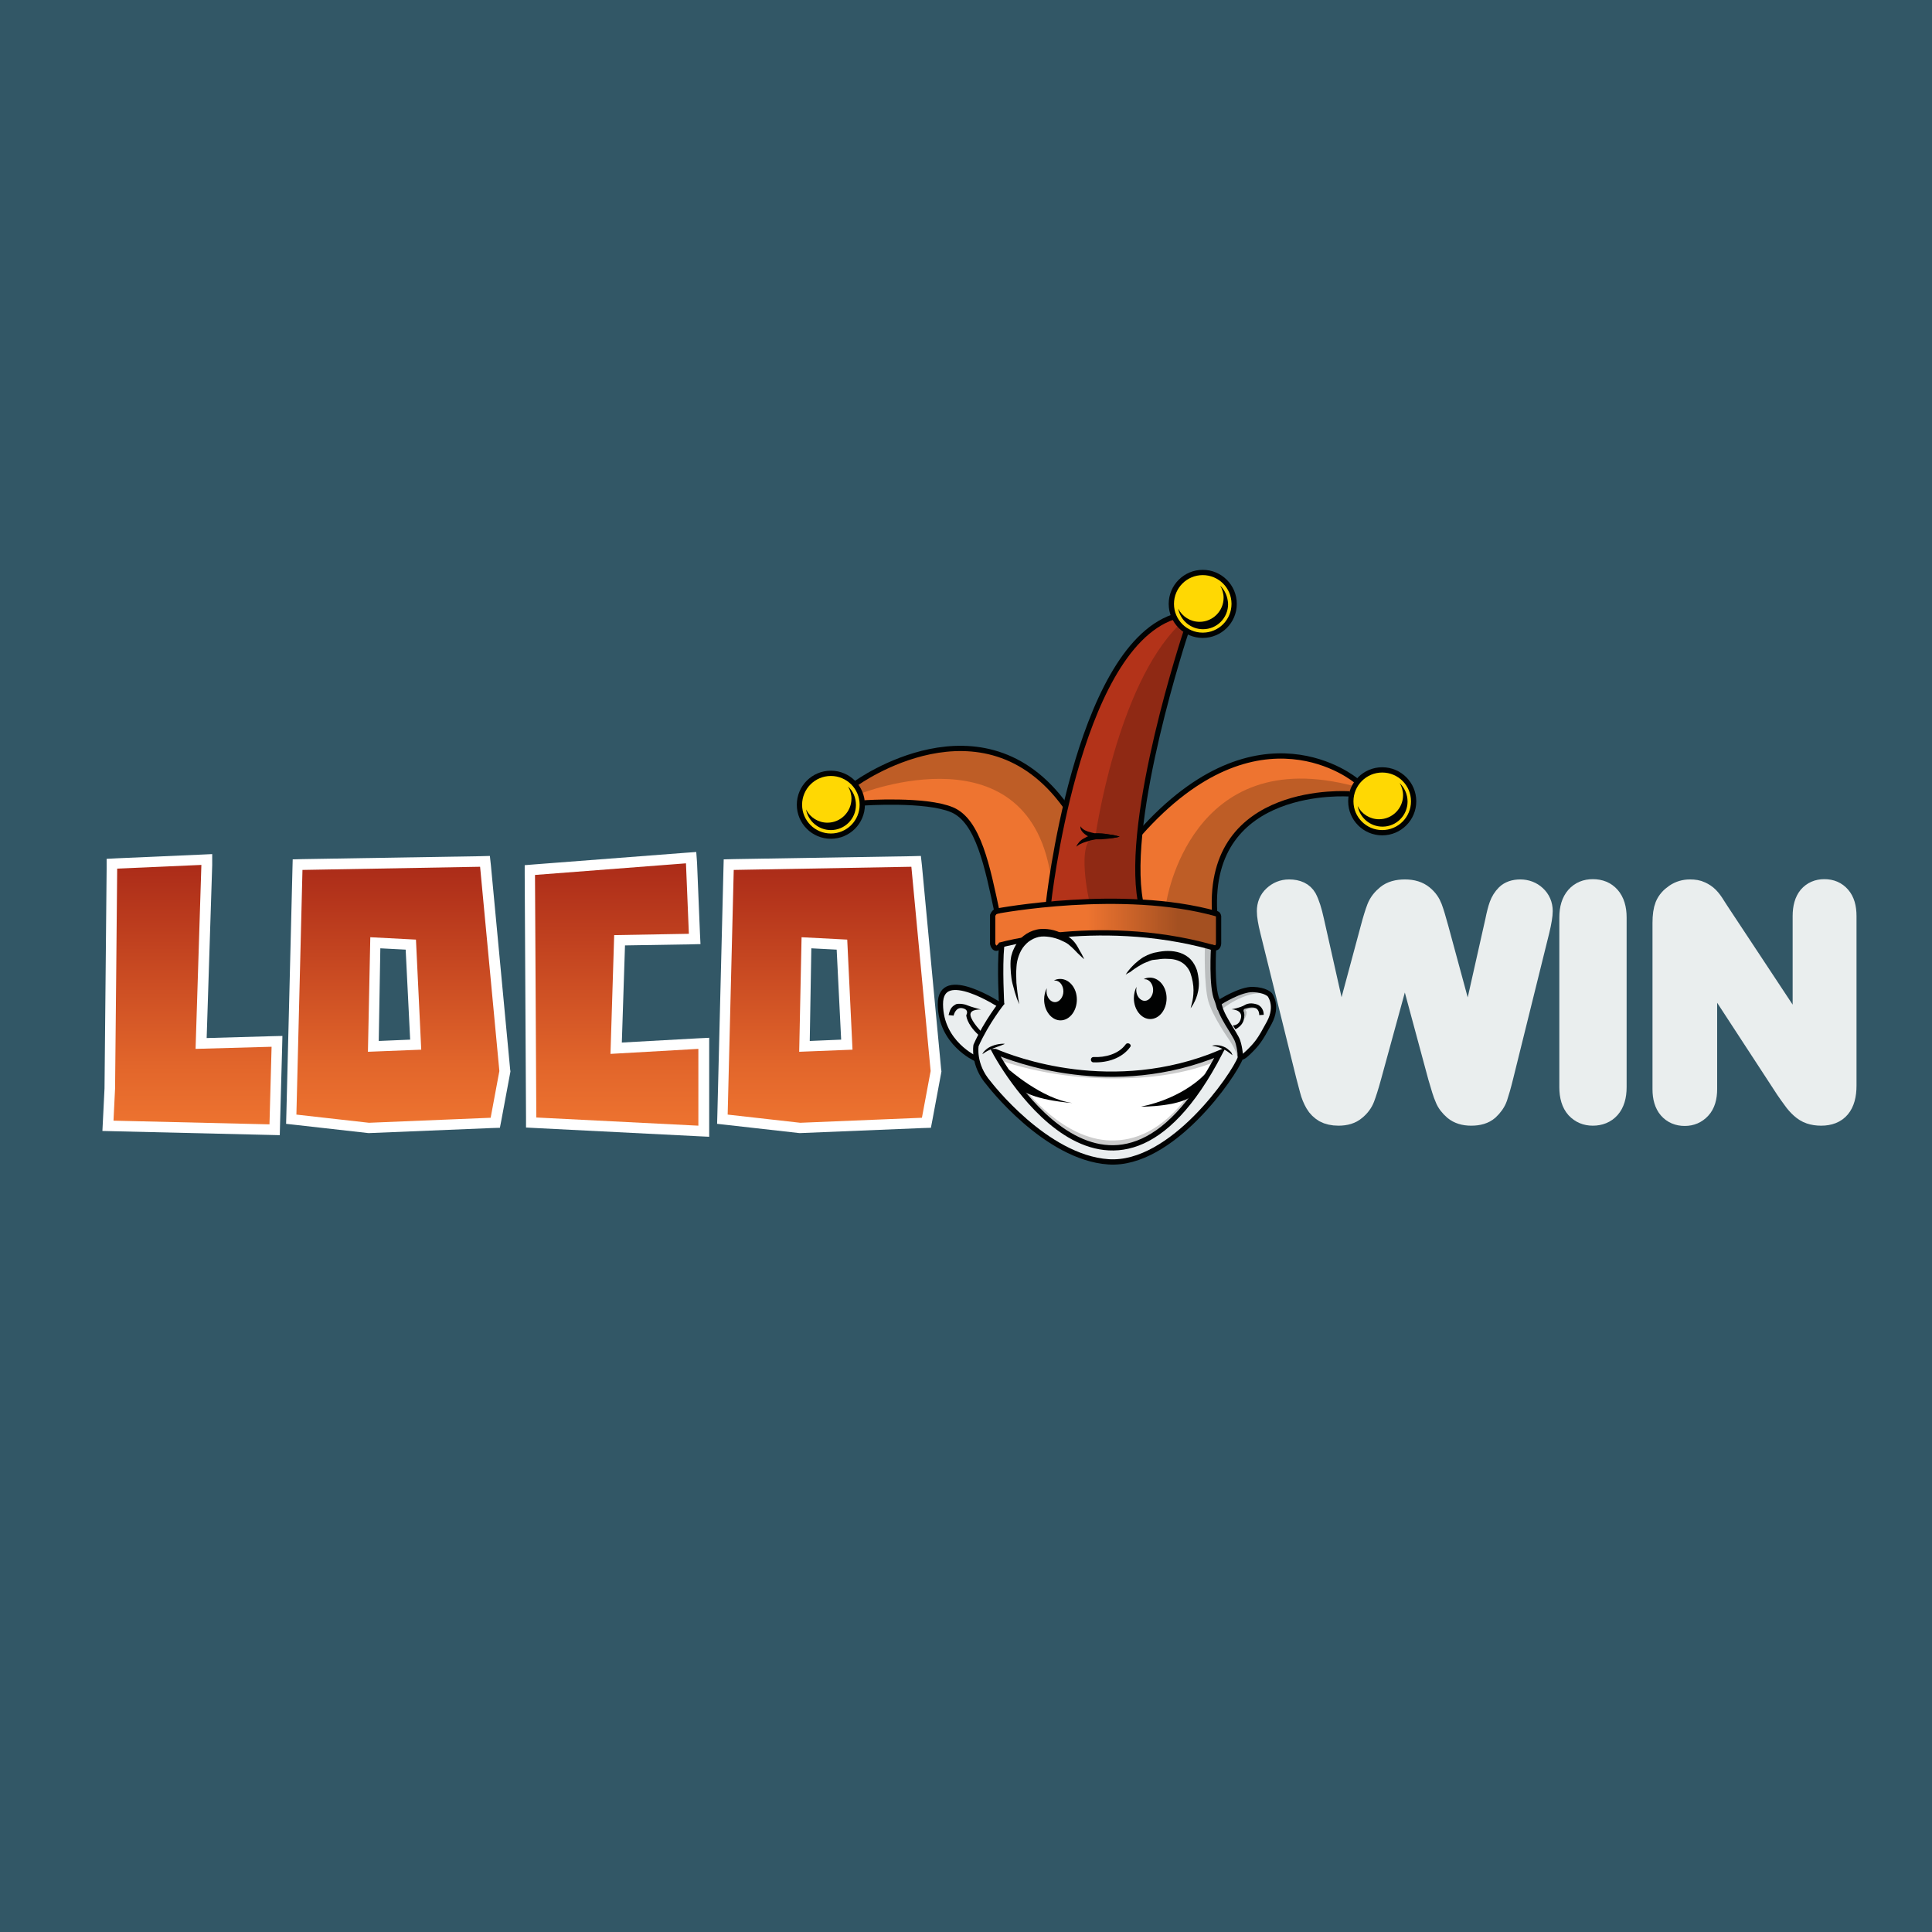 <?xml version="1.0" encoding="UTF-8"?> <svg xmlns="http://www.w3.org/2000/svg" version="1.2" viewBox="0 0 732 732" width="732" height="732"><title>Locowin</title><defs><linearGradient id="grd1" gradientUnits="userSpaceOnUse" x1="396.031" y1="350.557" x2="460.781" y2="350.557"><stop offset="0.243" stop-color="#000000" stop-opacity="0"></stop><stop offset="0.776" stop-color="#000000"></stop></linearGradient><linearGradient id="grd2" gradientUnits="userSpaceOnUse" x1="72.9" y1="428.146" x2="72.9" y2="325.746"><stop offset="0" stop-color="#ee7430"></stop><stop offset="0.235" stop-color="#e2662b"></stop><stop offset="0.662" stop-color="#c34420"></stop><stop offset="1" stop-color="#aa2a18"></stop></linearGradient><linearGradient id="grd3" gradientUnits="userSpaceOnUse" x1="150.85" y1="427.246" x2="150.85" y2="326.346"><stop offset="0" stop-color="#ee7430"></stop><stop offset="0.235" stop-color="#e2662b"></stop><stop offset="0.662" stop-color="#c34420"></stop><stop offset="1" stop-color="#aa2a18"></stop></linearGradient><linearGradient id="grd4" gradientUnits="userSpaceOnUse" x1="233.65" y1="428.646" x2="233.65" y2="325.046"><stop offset="0" stop-color="#ee7430"></stop><stop offset="0.235" stop-color="#e2662b"></stop><stop offset="0.662" stop-color="#c34420"></stop><stop offset="1" stop-color="#aa2a18"></stop></linearGradient><linearGradient id="grd5" gradientUnits="userSpaceOnUse" x1="314.15" y1="427.246" x2="314.15" y2="326.346"><stop offset="0" stop-color="#ee7430"></stop><stop offset="0.235" stop-color="#e2662b"></stop><stop offset="0.662" stop-color="#c34420"></stop><stop offset="1" stop-color="#aa2a18"></stop></linearGradient></defs><style> tspan { white-space:pre } .shp0 { fill: #325766 } .shp1 { fill: #eaeeef } .shp2 { fill: #ffffff } .shp3 { fill: #ee7430 } .shp4 { fill: #ffd803 } .shp5 { fill: #b33319 } .shp6 { opacity: 0.2;fill: #010202 } .shp7 { opacity: 0.212;fill: #010202 } .shp8 { opacity: 0.31;fill: url(#grd1) } .shp9 { fill: none;stroke: #010202;stroke-width: 2 } .shp10 { fill: #010202 } .shp11 { fill: url(#grd2) } .shp12 { fill: url(#grd3) } .shp13 { fill: url(#grd4) } .shp14 { fill: url(#grd5) } .shp15 { fill: #eaeeee } .shp16 { fill: none;stroke: #eaeeee;stroke-width: 9 } </style><path class="shp0" d="M0 0L732 0L732 732L0 732L0 0Z"></path><path class="shp1" d="M379.5 358.4C379.5 358.4 378.7 371.3 379.7 379.7L377.6 380.1C377.6 380.1 364 372.2 359.3 374.5C359.3 374.5 347.6 384.6 368.5 400.5L369.9 401.5L371.3 405.6L374.8 410.9C374.8 410.9 393.7 437.4 420.7 440.3C420.7 440.3 447.2 441.9 469.9 400.8C469.9 400.8 478 396.8 482.5 384.3C482.5 384.3 485.2 376.4 477.7 375.4C477.7 375.4 471 373 462.1 379.8L460.1 375.4C460.1 375.4 459.3 362.6 459.7 359.3C459.7 359.3 433.9 350.9 403.7 354.2L398.9 354L392.8 353.8L388.4 355.6L385.8 356.5L379.2 358.2L379.5 358.4Z"></path><path class="shp2" d="M377.3 398.4C377.3 398.4 418.7 417.3 462.3 398.9C462.3 398.9 446.7 434.9 420.9 434.9C420.8 434.9 397.8 436.1 377.3 398.4Z"></path><path class="shp3" d="M376.8 345.6C376.8 345.6 427.2 336.4 461.3 346.4L461 358.8L459.8 359.1C459.8 359.1 428.3 349.9 403.8 354L401.4 354.5C401.4 354.5 393.6 350.9 387 356.4L378.9 358.2C378.9 358.2 377.3 360.5 376.3 358.4L376 346.9C376 346.9 376.1 345.7 376.8 345.6Z"></path><path class="shp4" d="M523.7 315.5C530.27 315.5 535.6 310.17 535.6 303.6C535.6 297.03 530.27 291.7 523.7 291.7C517.13 291.7 511.8 297.03 511.8 303.6C511.8 310.17 517.13 315.5 523.7 315.5Z"></path><path class="shp4" d="M455.7 240.7C462.27 240.7 467.6 235.37 467.6 228.8C467.6 222.23 462.27 216.9 455.7 216.9C449.13 216.9 443.8 222.23 443.8 228.8C443.8 235.37 449.13 240.7 455.7 240.7Z"></path><path class="shp4" d="M314.8 316.8C321.37 316.8 326.7 311.47 326.7 304.9C326.7 298.33 321.37 293 314.8 293C308.23 293 302.9 298.33 302.9 304.9C302.9 311.47 308.23 316.8 314.8 316.8Z"></path><path class="shp3" d="M326.6 303.8C326.6 303.8 358.7 302.7 363.5 308.4C363.5 308.4 372.4 314.3 377.6 343.8L377.6 345.2L397.1 342.6C397.1 342.6 402 311.5 403.6 305.4C403.6 305.4 376.9 262.7 324.4 296.7L325.9 300.7L326.6 303.8Z"></path><path class="shp3" d="M432.1 341.5C432.1 341.5 430.4 320.7 431.9 315.8C431.9 315.8 471.9 266.4 513.8 295.7L513.8 297.1L512.2 300.7C512.2 300.7 458.4 296.1 460.3 345.6C460.2 345.6 454.3 343 432.1 341.5Z"></path><path class="shp5" d="M397.2 342.6C397.2 342.6 408.7 244.7 444.9 233.8C444.9 233.8 446.6 236.8 449.3 239.6C449.3 239.6 425.7 314.6 432.1 341.5L397.2 342.6Z"></path><path class="shp6" d="M326 300.7C326 300.7 390.9 274.9 398.4 334C398.4 334 402.6 308.5 403.7 305.4C403.7 305.4 378.8 263 324.5 296.7C324.5 296.7 325.7 299.1 326 300.7Z"></path><path class="shp6" d="M412.8 341.9C412.8 341.9 407.3 318.1 415 317C415 317 423 260.1 446.8 236.7L449.3 239.6C449.3 239.6 426.9 305.3 432.1 341.5C432.1 341.5 414.8 340.4 412.8 341.9Z"></path><path class="shp6" d="M441.9 341.9C441.9 341.9 450.9 281.2 513.2 297.9C513.2 297.9 512.5 298.7 512.2 300.6C512.2 300.6 456.5 297.1 460.3 345.5C460.2 345.6 448.3 342.1 441.9 341.9Z"></path><path class="shp6" d="M456.5 358.9C456.5 358.9 456.1 373.2 457.8 379.3C459.6 385.4 465.6 393.8 465.6 393.8C465.6 393.8 469.3 399.2 468.7 401.1C468.1 403 471.1 398.5 467.7 392.8C467.7 392.8 461.5 383.5 459.9 376.6L459.5 359.3L456.5 358.9Z"></path><path class="shp6" d="M462.9 382.4C462.9 382.4 465.9 380 469.4 378.4C473 376.7 477.1 375.8 478.8 376.6C478.8 376.6 471.1 372.9 462.2 379.7L462.9 382.4Z"></path><path class="shp7" d="M471.6 385.9C471.6 385.9 472.9 383.7 472 382.9C472 382.9 471.4 382.5 474.2 382.1C474.2 382.1 475.4 381.9 476.1 382.1L474.9 381.3C474.9 381.3 471.1 381.9 471 381.9C470.9 381.9 469.5 382.4 469.5 382.4C469.5 382.5 471.1 384.9 471.1 384.9L471.3 385.8L471.6 385.9Z"></path><path class="shp6" d="M379.2 401.8C379.2 401.8 396.1 408.3 419.8 408.6C431.9 408.7 445.8 407.9 460.2 402.4L460.2 399.9C460.2 399.9 420.9 418.2 379.2 398.4L379.2 401.8L379.2 401.8Z"></path><path class="shp6" d="M388.8 413.1C388.8 413.1 402.7 431.7 420.8 432.1C429.9 432.3 440.1 428.5 450 415.3L451.3 415.7C451.3 415.7 423.8 459.3 388 413.9L388.8 413.1Z"></path><path class="shp8" d="M376.8 345.6C376.8 345.6 427.2 336.4 461.3 346.4L461 358.8L459.8 359.1C459.8 359.1 428.3 349.9 403.8 354L401.4 354.5C401.4 354.5 393.6 350.9 387 356.4L378.9 358.2C378.9 358.2 377.3 360.5 376.3 358.4L376 346.9C376 346.9 376.1 345.7 376.8 345.6Z"></path><path class="shp9" d="M377.9 346.2C374.1 328.3 370.7 311 360.7 306.8C350.7 302.6 327.5 304.2 327.5 304.2"></path><path class="shp9" d="M324.5 296.7C324.5 296.7 372.4 262 403.7 305.4"></path><path class="shp9" d="M397.2 342.6C397.2 342.6 407.5 246.7 444.4 233.8"></path><path class="shp9" d="M449.3 239.6C449.3 239.6 426.1 309.5 432.1 341.5"></path><path class="shp9" d="M513.7 295.7C513.7 295.7 477 264.8 431.8 315.8"></path><path class="shp9" d="M511.3 300.8C511.3 300.8 457.4 296.8 460.2 345.7"></path><path class="shp9" d="M460.2 346.2C461.5 345.7 461.7 347.2 461.7 347.2L461.7 357.3C461.7 357.3 461.8 360.2 458.9 358.7"></path><path class="shp9" d="M379.4 357.7C376.9 361.3 376.1 357.6 376.1 357.6L376.1 346.8C376.1 346.8 377 344.6 378.5 345.2"></path><path class="shp9" d="M459.2 358.9C437 352.7 415.7 352.8 400.6 354.3"></path><path class="shp9" d="M388.5 356C382.4 357.1 378.8 358.1 378.8 358.1"></path><path class="shp9" d="M377.7 345.2C377.7 345.2 425.2 336.2 460.9 346.2"></path><path class="shp10" d="M530.3 296.7C531.1 298 531.6 299.6 531.6 301.3C531.6 306.3 527.5 310.4 522.5 310.4C519 310.4 515.9 308.4 514.4 305.4C515.2 309.8 519.1 313.2 523.8 313.2C529.1 313.2 533.3 308.9 533.3 303.7C533.3 300.9 532.1 298.4 530.3 296.7Z"></path><path class="shp9" d="M523.7 315.5C530.27 315.5 535.6 310.17 535.6 303.6C535.6 297.03 530.27 291.7 523.7 291.7C517.13 291.7 511.8 297.03 511.8 303.6C511.8 310.17 517.13 315.5 523.7 315.5Z"></path><path class="shp10" d="M462.3 221.9C463.1 223.2 463.6 224.8 463.6 226.5C463.6 231.5 459.5 235.6 454.5 235.6C451 235.6 447.9 233.6 446.4 230.6C447.2 235 451.1 238.4 455.8 238.4C461.1 238.4 465.3 234.1 465.3 228.9C465.2 226.1 464.1 223.6 462.3 221.9Z"></path><path class="shp9" d="M455.7 240.7C462.27 240.7 467.6 235.37 467.6 228.8C467.6 222.23 462.27 216.9 455.7 216.9C449.13 216.9 443.8 222.23 443.8 228.8C443.8 235.37 449.13 240.7 455.7 240.7Z"></path><path class="shp10" d="M321.3 298C322.1 299.3 322.6 300.9 322.6 302.6C322.6 307.6 318.5 311.7 313.5 311.7C310 311.7 306.9 309.7 305.4 306.7C306.2 311.1 310.1 314.5 314.8 314.5C320.1 314.5 324.3 310.2 324.3 305C324.3 302.2 323.2 299.7 321.3 298Z"></path><path class="shp9" d="M314.8 316.8C321.37 316.8 326.7 311.47 326.7 304.9C326.7 298.33 321.37 293 314.8 293C308.23 293 302.9 298.33 302.9 304.9C302.9 311.47 308.23 316.8 314.8 316.8Z"></path><path class="shp10" d="M424.2 317C424.2 317 423.2 317.3 421.6 317.5C420.8 317.6 419.9 317.7 419 317.7C418 317.7 417 317.7 416 317.7L415.2 317.7L414.8 317.7L414.5 317.7L414.3 317.6C413.8 317.5 413.3 317.3 412.8 317.1C412.3 316.9 411.9 316.7 411.5 316.4C411.1 316.1 410.7 315.8 410.4 315.5C410.1 315.2 409.9 314.9 409.7 314.6C409.5 314.3 409.4 314 409.4 313.8C409.3 313.6 409.4 313.4 409.4 313.2C409.4 313.1 409.4 313 409.4 313C409.4 313 409.4 313.1 409.5 313.2C409.6 313.3 409.6 313.5 409.8 313.6C409.9 313.8 410.1 313.9 410.3 314.1C410.5 314.3 410.8 314.4 411.1 314.6C411.7 314.9 412.5 315.2 413.4 315.4C413.8 315.5 414.3 315.6 414.7 315.7L414.9 315.7L415 315.7L415.4 315.7L416.2 315.7C417.2 315.7 418.3 315.8 419.2 316C420.2 316.1 421.1 316.3 421.8 316.4C423.2 316.6 424.2 317 424.2 317Z"></path><path class="shp10" d="M424.2 317C423.4 317.2 422.7 317.4 421.9 317.5C421.1 317.6 420.4 317.7 419.6 317.8C418.8 317.9 418.1 317.9 417.3 318C416.5 318 415.8 318 415 318L415.2 318L414.2 318.2L413.2 318.4C412.6 318.6 411.9 318.8 411.3 319C411 319.1 410.7 319.2 410.4 319.3C410.1 319.4 409.8 319.6 409.5 319.7C409.2 319.8 408.9 320 408.6 320.2C408.3 320.4 408 320.6 407.8 320.8L408 320.3C408.1 320.1 408.2 320 408.3 319.8C408.5 319.5 408.8 319.2 409 318.9C409.5 318.4 410.1 317.9 410.8 317.6C411.4 317.2 412.1 316.9 412.8 316.6C413.1 316.5 413.5 316.3 413.8 316.2C414.2 316.1 414.5 316 414.9 315.9L415 315.9L415.1 315.9L417.4 315.9C418.2 315.9 418.9 316 419.7 316.1C420.5 316.2 421.2 316.3 422 316.4C422.7 316.6 423.5 316.8 424.2 317Z"></path><path class="shp10" d="M426.5 369.3C426.5 369.3 426.8 368.7 427.6 367.7C428 367.2 428.5 366.6 429.1 366C429.7 365.4 430.4 364.7 431.3 364C432.2 363.3 433.1 362.6 434.3 362.1C434.6 361.9 434.9 361.8 435.2 361.7C435.5 361.6 435.8 361.4 436.2 361.3C436.5 361.2 436.9 361.1 437.2 361C437.5 360.9 437.8 360.9 438.2 360.8C439.6 360.5 441 360.3 442.5 360.3C444 360.3 445.6 360.5 447.1 361C448.6 361.5 450.1 362.4 451.2 363.6C452.3 364.8 453 366.2 453.5 367.6C453.9 369 454.1 370.4 454.2 371.7C454.3 373 454.2 374.2 454 375.3C453.8 376.4 453.5 377.4 453.2 378.2C452.9 379 452.5 379.7 452.2 380.3C451.6 381.4 451.1 382 451.1 382C451.1 382 451.3 381.3 451.6 380.1C451.9 378.9 452.2 377.2 452.2 375.2C452.2 374.2 452.1 373.1 451.9 372C451.7 370.9 451.4 369.7 451 368.6C450.6 367.5 449.9 366.5 449.1 365.7C448.3 364.9 447.3 364.3 446.2 363.9C445.1 363.5 443.8 363.3 442.5 363.3C441.2 363.2 439.9 363.3 438.7 363.5C438.4 363.5 438.1 363.6 437.8 363.6C437.5 363.6 437.2 363.7 436.9 363.7C436.6 363.7 436.3 363.8 436.1 363.9C435.8 364 435.6 364 435.3 364.2C434.2 364.6 433.2 365 432.4 365.5C430.6 366.5 429.2 367.5 428.2 368.3C427.1 368.8 426.5 369.3 426.5 369.3Z"></path><path class="shp10" d="M410.8 363.4C410.8 363.4 410.1 362.9 409.1 361.9C408.6 361.4 407.9 360.8 407.2 360C406.5 359.3 405.7 358.5 404.8 357.8C403.9 357.1 402.9 356.7 401.6 356.1C400.4 355.6 399 355.2 397.7 355C396.3 354.8 394.9 354.7 393.5 355C392.8 355.2 392.1 355.4 391.5 355.7C390.9 356 390.3 356.4 389.7 356.8C388.6 357.7 387.6 358.8 386.9 360.1C386.2 361.4 385.7 362.8 385.4 364.2C385.1 365.6 385.1 367.1 385 368.5C385 369.9 385.1 371.2 385.1 372.4C385.3 374.8 385.6 376.9 385.8 378.3C386 379.7 386.2 380.5 386.2 380.5C386.2 380.5 385.8 379.7 385.3 378.4C384.8 377 384.2 375 383.6 372.6C383.3 371.4 383.1 370 383 368.6C382.9 367.1 382.8 365.6 382.9 363.9C383 363.1 383.1 362.2 383.4 361.4C383.6 360.6 384 359.7 384.4 358.9C385.2 357.3 386.3 355.8 387.8 354.6C389.3 353.4 391 352.6 392.8 352.2C394.6 351.8 396.4 351.9 398.1 352.2C399.8 352.5 401.3 353.1 402.7 353.8C403.1 354 403.4 354.1 403.7 354.3L404.2 354.5C404.4 354.6 404.5 354.7 404.7 354.8C405.3 355.2 405.9 355.7 406.4 356.2C407.4 357.2 408 358.2 408.5 359.1C409 360 409.4 360.8 409.8 361.4C410.4 362.6 410.8 363.4 410.8 363.4Z"></path><path class="shp10" d="M435.7 370.4C434.8 370.4 434 370.6 433.3 371L433.7 371C435.5 371 436.9 372.9 436.9 375.1C436.9 377.3 435.4 379.2 433.7 379.2C432 379.2 430.5 377.3 430.5 375.1C430.5 374.7 430.6 374.3 430.6 373.9C430 375.1 429.6 376.6 429.6 378.2C429.6 382.5 432.4 386.1 435.8 386.1C439.2 386.1 442 382.6 442 378.2C442 373.8 439.1 370.4 435.7 370.4Z"></path><path class="shp10" d="M401.7 370.9C400.8 370.9 400 371.1 399.3 371.5L399.7 371.5C401.5 371.5 402.9 373.4 402.9 375.6C402.9 377.8 401.4 379.7 399.7 379.7C398 379.7 396.5 377.8 396.5 375.6C396.5 375.2 396.6 374.8 396.6 374.4C396 375.6 395.6 377.1 395.6 378.7C395.6 383 398.4 386.6 401.8 386.6C405.2 386.6 408 383.1 408 378.7C408 374.3 405.1 370.9 401.7 370.9Z"></path><path class="shp9" d="M379.5 380.5C379.5 380.5 378.7 366.7 379.5 358.4"></path><path class="shp9" d="M369.7 401.1C369.7 401.1 356.4 395.2 356.3 380.5C356.2 365.8 379.2 381 379.2 381"></path><path class="shp10" d="M359.4 384.6L361.3 384.8C361.3 384.8 362 381.4 364.7 382C367.4 382.6 366.1 384.6 366.1 384.6C366.1 384.6 366.1 387.8 370.6 392L371.7 392.5L372.1 391.2C372.1 391.2 368.1 387.2 367.7 384.7C367.3 382.2 371.7 382.5 371.7 382.5C371.7 382.5 367.9 381.5 366.5 380.9C365.2 380.3 362.6 380.1 362 380.6C361.3 381.1 360.1 381.4 359.4 384.6Z"></path><path class="shp9" d="M462.2 379.7C462.2 379.7 470 374.7 474.8 374.9C479.6 375.1 481.1 376.9 481.1 376.9C481.1 376.9 484.4 381 480.9 387.5C477.4 394 476.4 395.4 472.9 398.8C469.4 402.2 470 399.5 470 399.5"></path><path class="shp10" d="M467.1 388.5C467.1 388.5 469.6 388.7 470.2 385.6C470.8 382.5 466.6 382.4 466.6 382.4C466.6 382.4 469.8 381.9 471.8 380.7C473.9 379.5 476.6 380.7 476.6 380.7C476.6 380.7 478.8 381.6 478.8 384.5L477.1 384.6C477.1 384.6 477.2 382.5 475.6 381.9C474 381.3 471.4 382.3 471.4 382.3C471.4 382.3 471 382.7 471.2 383.2C471.5 383.7 471.5 384.9 471.4 385.2C471.3 385.5 471.7 388 468.1 390L467.1 388.5Z"></path><path class="shp9" d="M459.8 359.1C459.8 359.1 458.9 373.9 461.1 378.8C461.4 379.4 462 381.8 462.2 382.2"></path><path class="shp9" d="M379.8 379.7C379.8 379.7 373.8 387.1 369.8 396.1C369.8 396.1 368.5 403.4 374.6 410.4C374.6 410.4 396.1 438.6 420 440.2C443.9 441.8 467.6 407.3 470 400.7C470 400.7 469.9 397.3 468.9 394.4C467.9 391.5 462 384.3 461.8 379.7"></path><path class="shp10" d="M414.3 402.5C419.5 402.7 425.1 401 428.2 396.7C429 395.7 427.2 394.7 426.5 395.7C423.8 399.4 418.7 400.7 414.3 400.5C413 400.5 413 402.5 414.3 402.5Z"></path><path class="shp9" d="M377.1 398.4L376.9 398.4C376.9 398.4 420 480.2 462.2 398.9C421.4 415.9 384 401.3 377.1 398.4Z"></path><path class="shp10" d="M372.2 399.4C372.2 399.4 372.4 398.8 373.1 398.1C373.4 397.8 373.9 397.4 374.3 397.1C374.8 396.8 375.3 396.5 375.9 396.3C377.1 395.8 378.3 395.6 379.2 395.5C380.1 395.4 380.7 395.5 380.7 395.5C380.7 395.5 380.6 395.6 380.3 395.7C380.1 395.8 379.7 395.9 379.3 396.1C378.9 396.3 378.4 396.4 377.9 396.6C377.6 396.7 377.4 396.8 377.1 396.9C376.8 397 376.6 397.1 376.3 397.2C375.8 397.4 375.2 397.7 374.7 397.9C374.2 398.1 373.8 398.4 373.4 398.6C372.7 399.1 372.2 399.4 372.2 399.4Z"></path><path class="shp10" d="M459.2 396.2C459.2 396.2 459.8 396 460.6 396C461 396 461.5 396 462.1 396.1C462.6 396.2 463.2 396.4 463.7 396.6C464.2 396.8 464.7 397.1 465.2 397.5C465.4 397.7 465.6 397.9 465.8 398C466 398.2 466.1 398.4 466.3 398.5C466.6 398.8 466.7 399.2 466.8 399.4C466.9 399.6 467 399.8 467 399.8C467 399.8 466.9 399.7 466.7 399.6C466.5 399.4 466.2 399.2 465.9 399C465.6 398.8 465.2 398.5 464.8 398.2C464.4 397.9 463.9 397.7 463.4 397.5C462.9 397.3 462.4 397.1 462 396.9C461.5 396.7 461.1 396.6 460.7 396.5C459.7 396.3 459.2 396.2 459.2 396.2Z"></path><path class="shp10" d="M432.3 419.3C432.3 419.3 448.3 419.4 452.7 414.3L456.6 406.9C456.6 406.9 448.8 415.9 432.3 419.3Z"></path><path class="shp10" d="M406.3 417.9C406.3 417.9 392.8 417.1 386.8 412.9L382.1 405.1C382.1 405.1 394.8 416.4 406.3 417.9Z"></path><path class="shp11" d="M40.9 426.6L41.6 412.4C41.6 411.7 42.4 332.9 42.4 329.2L42.4 327.3L78.4 325.7L76.2 395.4L104.9 394.6L104 428.1L40.9 426.6Z"></path><path fill-rule="evenodd" class="shp2" d="M80.4 327.8L78.3 393.3L102.8 392.6L107 392.5L106.9 396.7L106.1 426.1L106 430.1L102 430L42.9 428.6L38.8 428.5L39 424.5L39.6 412.4C39.6 409.4 40.4 332.8 40.4 329.2L40.4 325.4L44.2 325.2L76.1 323.8L80.4 323.6L80.4 327.8ZM44.4 329.1C44.4 332.8 43.6 412.4 43.6 412.4L43 424.6L102.1 426L102.9 396.6L74.1 397.4L76.3 327.7L44.4 329.1Z"></path><path fill-rule="evenodd" class="shp12" d="M110.4 423.9L112.8 327.5L183.8 326.3L191.3 405.8L187.7 425.3L139.8 427.2L110.4 423.9ZM141.5 396.5L157.5 395.9L155.7 358L142.2 357.3L141.5 396.5Z"></path><path fill-rule="evenodd" class="shp2" d="M186 327.9L193.3 405.3L193.4 405.9L193.3 406.5L190 424.2L189.4 427.3L186.2 427.4L140.1 429.3L139.5 429.3L112 426.2L108.4 425.8L108.5 422.1L110.8 329.4L110.9 325.6L114.7 325.5L181.9 324.4L185.6 324.3L186 327.9ZM114.6 329.6L112.3 422.3L139.8 425.4L185.9 423.5L189.2 405.8L181.9 328.4L114.6 329.6ZM140.3 355.1L157.6 356L159.6 397.7L139.4 398.5L140.3 355.1ZM155.4 393.9L153.7 359.8L144.1 359.3L143.5 394.4L155.4 393.9Z"></path><path class="shp13" d="M201.2 425.3L200.7 329.6L261.9 325L263.1 355.8L234.7 356.3L233.4 397.2L266.6 395.3L266.6 428.6L201.2 425.3Z"></path><path fill-rule="evenodd" class="shp2" d="M264.1 326.9L265.2 353.6L265.4 357.7L261.3 357.8L236.8 358.2L235.6 395L264.5 393.4L268.7 393.2L268.7 430.7L264.5 430.5L203.1 427.4L199.3 427.2L199.3 423.4L198.8 331.5L198.8 327.8L202.5 327.5L259.7 323.1L263.8 322.8L264.1 326.9ZM202.7 331.5L203.2 423.4L264.6 426.5L264.6 397.4L231.3 399.3L232.7 354.3L261 353.8L259.9 327.1L202.7 331.5Z"></path><path fill-rule="evenodd" class="shp14" d="M273.7 423.9L276.1 327.5L347.1 326.3L354.6 405.8L351 425.3L303.1 427.2L273.7 423.9ZM304.8 396.5L320.8 395.9L319 358L305.5 357.3L304.8 396.5Z"></path><path fill-rule="evenodd" class="shp2" d="M349.3 327.9L356.6 405.3L356.7 405.9L356.6 406.5L353.3 424.2L352.7 427.3L349.5 427.4L303.4 429.3L302.8 429.3L275.3 426.2L271.7 425.8L271.8 422.1L274.1 329.4L274.2 325.6L278 325.5L345.2 324.4L348.9 324.3L349.3 327.9ZM278 329.6L275.7 422.3L303.2 425.4L349.3 423.5L352.6 405.8L345.3 328.4L278 329.6ZM303.7 355.1L321 356L323 397.7L302.8 398.5L303.7 355.1ZM318.7 393.9L317 359.8L307.4 359.3L306.8 394.4L318.7 393.9Z"></path><path class="shp15" d="M545.5 407.7L532.3 358.8L518.9 407.7C517.9 411.4 517 414.1 516.4 415.7C515.8 417.3 514.7 418.8 513.2 420C511.7 421.3 509.7 421.9 507.1 421.9C505.1 421.9 503.4 421.5 502.1 420.8C500.8 420 499.7 419 498.9 417.6C498.1 416.2 497.4 414.6 496.9 412.6C496.4 410.7 495.9 408.9 495.5 407.3L481.9 352.4C481.1 349.2 480.7 346.8 480.7 345.1C480.7 343 481.4 341.2 482.9 339.8C484.4 338.4 486.2 337.6 488.4 337.6C491.4 337.6 493.4 338.6 494.5 340.5C495.5 342.4 496.4 345.2 497.2 348.9L507.9 396.5L519.9 351.9C520.8 348.5 521.6 345.9 522.3 344.1C523 342.3 524.2 340.8 525.8 339.5C527.4 338.2 529.6 337.6 532.3 337.6C535.1 337.6 537.2 338.3 538.8 339.6C540.4 340.9 541.4 342.4 542 344C542.6 345.6 543.4 348.2 544.4 351.9L556.5 396.5L567.2 348.9C567.7 346.4 568.2 344.5 568.7 343.1C569.2 341.7 570 340.4 571.1 339.3C572.2 338.2 573.9 337.6 576 337.6C578.1 337.6 580 338.3 581.5 339.7C583 341.1 583.8 342.9 583.8 345.1C583.8 346.6 583.4 349.1 582.6 352.4L569 407.3C568.1 411 567.3 413.7 566.7 415.5C566.1 417.2 565 418.7 563.6 420C562.1 421.3 560.1 421.9 557.4 421.9C554.9 421.9 552.9 421.3 551.3 420C549.8 418.7 548.7 417.3 548.1 415.7C547.4 414.3 546.6 411.6 545.5 407.7Z"></path><path class="shp15" d="M595.3 411.9L595.3 347.6C595.3 344.3 596.1 341.8 597.6 340.1C599.1 338.4 601.1 337.6 603.5 337.6C606 337.6 608 338.4 609.5 340.1C611 341.8 611.8 344.3 611.8 347.6L611.8 411.9C611.8 415.3 611 417.8 609.5 419.5C608 421.2 605.9 422 603.5 422C601.1 422 599.2 421.2 597.6 419.5C596.1 417.8 595.3 415.3 595.3 411.9Z"></path><path class="shp15" d="M651.9 347.5L683.7 395.6L683.7 347.1C683.7 343.9 684.4 341.6 685.7 340C687.1 338.4 688.9 337.6 691.2 337.6C693.6 337.6 695.4 338.4 696.8 340C698.2 341.6 698.9 343.9 698.9 347.1L698.9 411.3C698.9 418.5 695.9 422 690 422C688.5 422 687.2 421.8 686 421.4C684.8 421 683.7 420.3 682.7 419.4C681.7 418.5 680.7 417.4 679.8 416.1C678.9 414.9 678 413.6 677.1 412.3L646.1 364.8L646.1 412.6C646.1 415.7 645.4 418.1 643.9 419.7C642.4 421.3 640.6 422.1 638.3 422.1C636 422.1 634.1 421.3 632.7 419.7C631.3 418.1 630.6 415.7 630.6 412.7L630.6 349.7C630.6 347 630.9 344.9 631.5 343.4C632.2 341.7 633.4 340.4 635 339.3C636.6 338.2 638.4 337.7 640.3 337.7C641.8 337.7 643.1 337.9 644.1 338.4C645.2 338.9 646.1 339.5 646.9 340.3C647.7 341.1 648.5 342.2 649.3 343.5C650.1 344.7 651 346.1 651.9 347.5Z"></path><path class="shp16" d="M545.5 407.8L532.3 358.9L518.9 407.8C517.9 411.5 517 414.2 516.4 415.8C515.8 417.4 514.7 418.9 513.2 420.1C511.7 421.4 509.7 422 507.1 422C505.1 422 503.4 421.6 502.1 420.9C500.8 420.1 499.7 419.1 498.9 417.7C498.1 416.3 497.4 414.7 496.9 412.7C496.4 410.8 495.9 409 495.5 407.4L481.9 352.5C481.1 349.3 480.7 346.9 480.7 345.2C480.7 343.1 481.4 341.3 482.9 339.9C484.4 338.5 486.2 337.7 488.4 337.7C491.4 337.7 493.4 338.7 494.5 340.6C495.5 342.5 496.4 345.3 497.2 349L507.9 396.6L519.9 352C520.8 348.6 521.6 346 522.3 344.2C523 342.4 524.2 340.9 525.8 339.6C527.4 338.3 529.6 337.7 532.3 337.7C535.1 337.7 537.2 338.4 538.8 339.7C540.4 341 541.4 342.5 542 344.1C542.6 345.7 543.4 348.3 544.4 352L556.5 396.6L567.2 349C567.7 346.5 568.2 344.6 568.7 343.2C569.2 341.8 570 340.5 571.1 339.4C572.2 338.3 573.9 337.7 576 337.7C578.1 337.7 580 338.4 581.5 339.8C583 341.2 583.8 343 583.8 345.2C583.8 346.7 583.4 349.2 582.6 352.5L569 407.4C568.1 411.1 567.3 413.8 566.7 415.6C566.1 417.3 565 418.8 563.6 420.1C562.1 421.4 560.1 422 557.4 422C554.9 422 552.9 421.4 551.3 420.1C549.8 418.8 548.7 417.4 548.1 415.8C547.4 414.3 546.6 411.6 545.5 407.8Z"></path><path class="shp16" d="M595.3 411.9L595.3 347.6C595.3 344.3 596.1 341.8 597.6 340.1C599.1 338.4 601.1 337.6 603.5 337.6C606 337.6 608 338.4 609.5 340.1C611 341.8 611.8 344.3 611.8 347.6L611.8 411.9C611.8 415.3 611 417.8 609.5 419.5C608 421.2 605.9 422 603.5 422C601.1 422 599.2 421.2 597.6 419.5C596.1 417.8 595.3 415.3 595.3 411.9Z"></path><path class="shp16" d="M651.9 347.5L683.7 395.6L683.7 347.1C683.7 343.9 684.4 341.6 685.7 340C687.1 338.4 688.9 337.6 691.2 337.6C693.6 337.6 695.4 338.4 696.8 340C698.2 341.6 698.9 343.9 698.9 347.1L698.9 411.3C698.9 418.5 695.9 422 690 422C688.5 422 687.2 421.8 686 421.4C684.8 421 683.7 420.3 682.7 419.4C681.7 418.5 680.7 417.4 679.8 416.1C678.9 414.9 678 413.6 677.1 412.3L646.1 364.8L646.1 412.6C646.1 415.7 645.4 418.1 643.9 419.7C642.4 421.3 640.6 422.1 638.3 422.1C636 422.1 634.1 421.3 632.7 419.7C631.3 418.1 630.6 415.7 630.6 412.7L630.6 349.7C630.6 347 630.9 344.9 631.5 343.4C632.2 341.7 633.4 340.4 635 339.3C636.6 338.2 638.4 337.7 640.3 337.7C641.8 337.7 643.1 337.9 644.1 338.4C645.2 338.9 646.1 339.5 646.9 340.3C647.7 341.1 648.5 342.2 649.3 343.5C650.1 344.8 651 346.1 651.9 347.5Z"></path></svg> 
